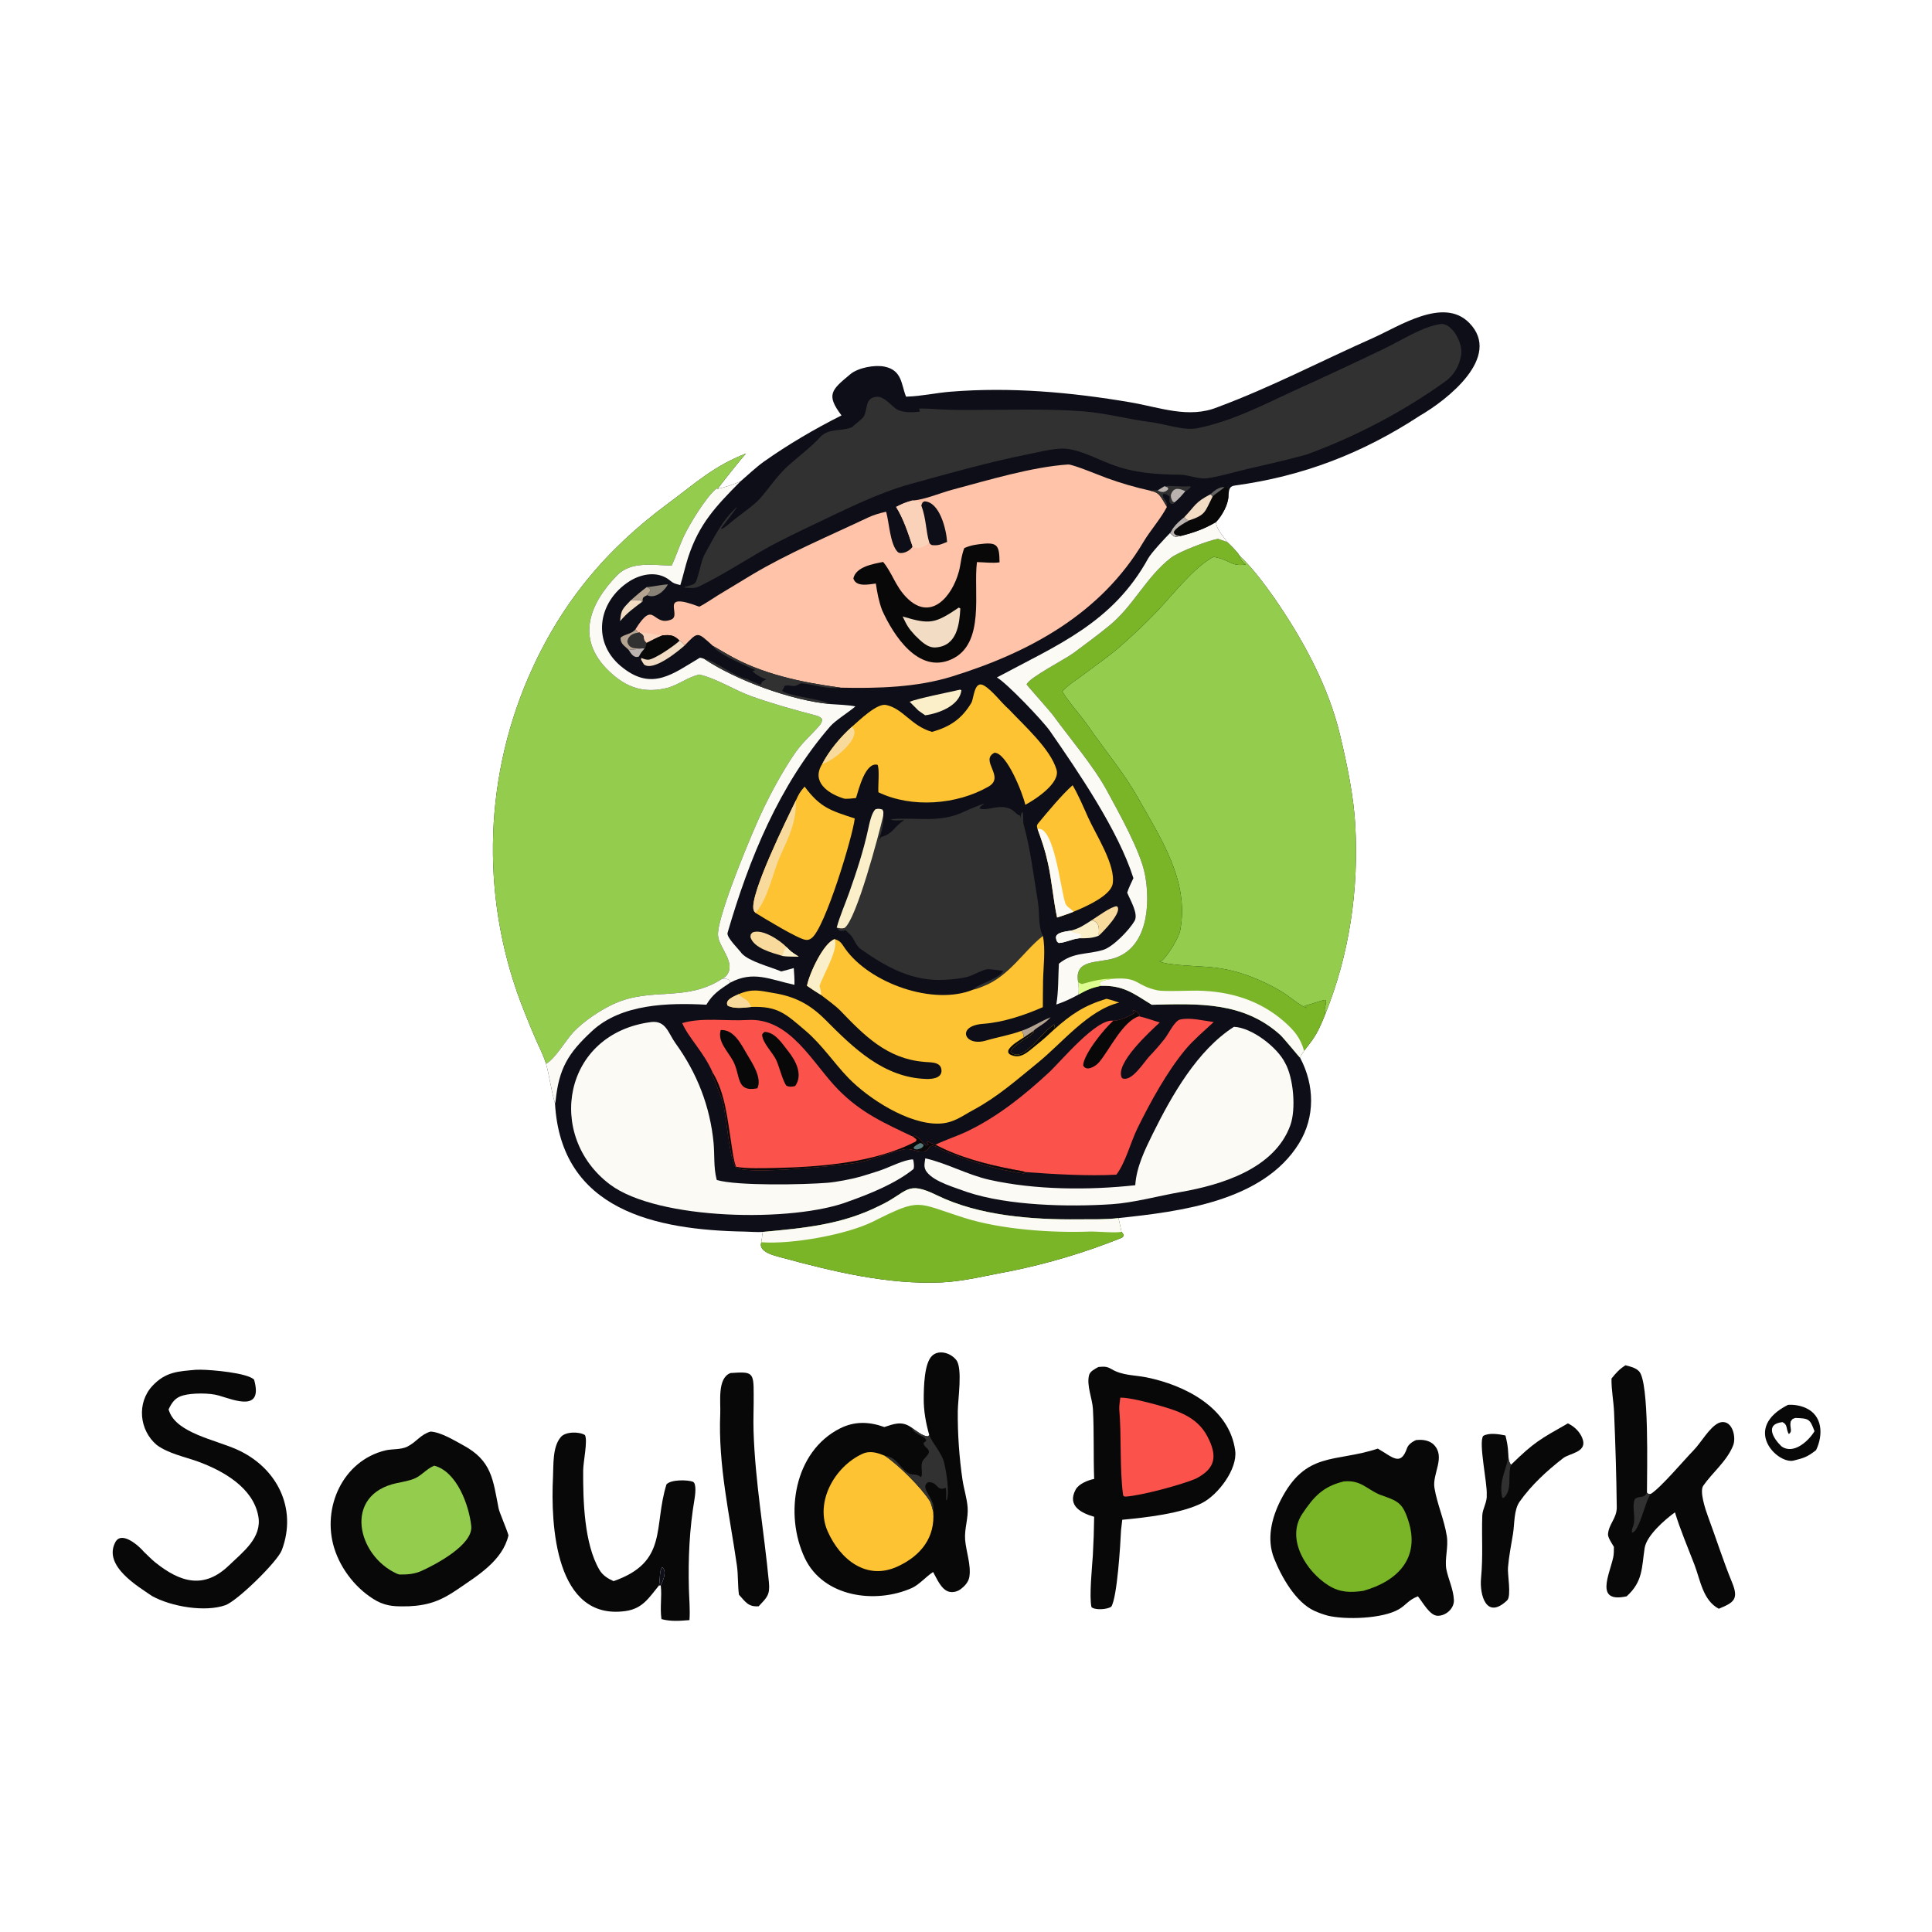 <svg version="1.2" xmlns="http://www.w3.org/2000/svg" viewBox="0 0 600 600" width="600" height="600">
	<title>Proyecto nuevo</title>
	<style>
		.s0 { fill: #0d0e17 } 
		.s1 { fill: #94cd4e } 
		.s2 { fill: #fec3a8 } 
		.s3 { fill: #f9d2b9 } 
		.s4 { fill: #080809 } 
		.s5 { fill: #f2dcc3 } 
		.s6 { fill: #79b527 } 
		.s7 { fill: #fbfaf4 } 
		.s8 { fill: #defd90 } 
		.s9 { fill: #b9b2ae } 
		.s10 { fill: #313132 } 
		.s11 { fill: #b4a391 } 
		.s12 { fill: #656462 } 
		.s13 { fill: #faefc9 } 
		.s14 { fill: #fec332 } 
		.s15 { fill: #f7da9c } 
		.s16 { fill: #fc524c } 
		.s17 { fill: #587c7d } 
		.s18 { fill: #888176 } 
		.s19 { opacity: .99;fill: #0d0e17 } 
	</style>
	<g id="Layer 1">
		<g id="Layer 1">
			<path class="s0" d="m281.38 123.18l0.41-0.01c4.33-0.13 8.98-1.17 13.37-1.52 18.64-1.52 37.5 0.16 55.87 3.29 9.22 1.57 18.16 5.17 27.18 1.48 16.5-6.13 31.99-14.27 48.04-21.39 8.28-3.67 22.04-12.94 30.05-4.74 10.32 10.54-6.93 23.95-15.35 28.81-17.87 11.71-36.33 18.8-57.43 21.68-1.95 0.26-1.83 1.55-2.02 3.26-0.03 2.66-2.06 6.24-3.86 8.09 0.23 2.49 2.05 4 3.47 6.2 1.14 1.08 3.18 3.05 3.93 4.37 3.59 3.26 7.98 9.08 10.77 13.11 8.88 12.86 16.78 27.34 20.4 42.64 2.13 8.96 4.18 18.7 4.69 27.88 1.11 19.9-1.82 40.11-9.33 58.63-2.21 5.46-2.86 6.72-6.57 11.38-0.49 0.74-1.02 1.36-1.22 2.2 4.47 8.41 4.71 18.37-0.41 26.62-11.09 17.87-36.71 21.1-56.02 23.12l0.92 4.24 0.69 0.94c-0.13 0.48-0.11 0.74-0.67 0.97-11.1 4.49-22.98 8.02-34.71 10.39-6.83 1.22-14.23 3.13-21.16 3.44-16.77 0.76-33.8-3.4-49.88-7.76-2-0.54-7.21-1.74-6.09-4.71l0.44-3.21c-1.69 0.13-3.8-0.07-5.56-0.1-27.75-0.47-57.14-6.61-58.97-39.85-1.22-4.04-1.62-8.09-2.79-12.26-0.66-2.36-2.11-5.13-3.1-7.41q-1.89-4.36-3.63-8.78c-13.42-33.37-12.98-70.71 1.22-103.76 9.92-22.78 23.78-39.53 43.52-54.14 8.45-6.24 13.91-11.44 24.09-15.45-0.86 0.89-8.57 10.45-8.73 10.98 2.6-0.58 4.47-1.29 6.95-2.25 2.11-1.82 5.07-4.59 7.26-6.14 7.55-5.35 15.92-10.26 24.19-14.41-4.93-6.49-3.08-7.95 2.75-12.81 2.4-2 7.52-2.96 10.56-2.35 5.58 1.11 5.21 5.6 6.73 9.33z"/>
			<path class="s1" d="m231.67 140.83c-0.86 0.89-8.57 10.45-8.73 10.98l-0.43-0.09c-3.2 2.54-8.38 11.07-10.18 14.9-1.22 2.62-2.45 6.27-3.73 9.04-5.78-0.14-12.62-1.42-16.94 3-8.82 9.02-12.84 19.91-2.56 29.73 5.35 5.17 10.87 7.06 18.24 5.22 3.55-1.04 6.13-3.25 9.84-4.14 5.79 1.42 10.83 4.87 16.4 6.84 6.53 2.3 13.24 4.18 19.93 5.92 0.66 0.18 1.27 0.53 1.75 1.01 0.08 1.06-0.36 1.63-1.05 2.4-3.01 3.38-5.25 5.09-7.91 9.1-3.39 5.11-6.38 10.56-9.07 16.08-3.3 6.76-14.5 33.56-14.26 39.55 0.15 3.88 5.89 8.63 2.59 12.67-0.33 0.41-0.86 0.67-1.3 0.93-11.19 7.33-21.84 2.45-33.57 7.77-4.2 1.91-9.41 5.39-12.62 8.79-2.38 2.52-5.71 8.38-8.5 9.84-0.66-2.36-2.11-5.13-3.1-7.41q-1.89-4.36-3.63-8.78c-13.42-33.37-12.98-70.71 1.22-103.76 9.92-22.78 23.78-39.53 43.52-54.14 8.45-6.24 13.91-11.44 24.09-15.45z"/>
			<path class="s1" d="m385.04 172.7c3.59 3.26 7.98 9.08 10.77 13.11 8.88 12.86 16.78 27.34 20.4 42.64 2.13 8.96 4.18 18.7 4.69 27.88 1.11 19.9-1.82 40.11-9.33 58.63-0.56-2.12 0.38-2.32 0.21-4.43-1.16 0.03-4.6 1.35-6.3 1.73l-0.31 0.07c0.21 0.46 0.27 0.42 0.68 0.73-2.37-0.91-5.06-3.36-7.26-4.74-4.34-2.72-9.75-5.14-14.66-6.51q-3.82-1.05-7.75-1.43c-3.53-0.35-13.55-0.54-16.08-1.8l0.73-0.19c1.86-1.69 5.22-7 5.69-9.44 2.94-15.3-6.08-28.66-13.2-41.34-4.34-7.74-10.32-14.75-15.33-22.07-2.53-3.66-5.71-6.93-8.1-10.81 2.12-2.26 3.94-3.22 6.36-5.06 4.23-3.2 8.6-6.16 12.55-9.71q5.44-4.82 10.48-10.05c4.58-4.8 11.69-13.97 17.58-16.97 5.31 0.88 5.32 3.1 10.06 2.37-1.09-0.96-1.67-1.28-1.88-2.61z"/>
			<path class="s2" d="m283.3 155.44c3.83-0.21 8.46-2.29 12.62-3.4 10.87-2.9 24.61-7.05 35.79-7.79 1.42-0.09 10.05 3.51 12.14 4.26q6.49 2.35 13.24 3.84c2.34 0.55 2.81 0.94 4.11 3.06q0.61 1 1.2 2.01c-1.99 3.81-5.16 7.29-7.26 10.84-13.25 22.35-35.46 34.4-59.62 41.87-10.81 3.34-22.91 3.69-34.45 3.43-12.15-1.64-24.6-4.2-35.26-10.42q-2.22-1.27-4.43-2.57c-4.88-4.43-4.56-4.46-8.75-0.13-0.7-0.88-0.66-0.91-1.59-1.47-1.79-1.8-2.89-1.84-5.35-1.64-1.85 0.75-3.1 1.4-4.87 2.33-1.74-1.47 0.14-1.91-2.22-3.23l-0.37 0.06-0.88-1.07c5.98-9.52 5.13-0.75 11.06-2.99 3.57-1.36-4.2-8.92 8.75-4.02 1.59-0.74 4.26-2.59 5.87-3.58q5.17-3.16 10.37-6.27c11.29-6.75 24.17-12.13 36.06-17.78 1.81-0.86 3.79-1.44 5.74-1.86 0.93 3.24 1.21 10.09 3.58 12.48 0.93 0.94 3.82-0.09 4.63-1.7-1.37-4.14-2.8-8.58-5.11-12.27 2.03-1.04 2.83-1.36 5-1.99z"/>
			<path class="s3" d="m278.3 157.43c2.03-1.04 2.83-1.36 5-1.99 0.96 0.14 1.96 0.13 2.61 0.8l0.21 0.73c1.58 4.25 1.38 7.95 2.48 11.52-1.17 1.27-3.65 2.42-5.19 1.21-1.37-4.14-2.8-8.58-5.11-12.27z"/>
			<path class="s0" d="m286.12 156.97c0.51-1.12 0.12-0.81 0.98-1.27 4.74 0.17 6.8 8.76 7.03 12.6-1.86 0.74-2.72 1.22-4.74 0.98-0.63-0.39-0.46-0.18-0.79-0.79-1.1-3.57-0.9-7.27-2.48-11.52z"/>
			<path class="s3" d="m198.6 196.43c2.57-0.01 4.8 0.77 7.09 0.9-1.85 0.75-3.1 1.4-4.87 2.33-1.74-1.47 0.14-1.91-2.22-3.23z"/>
			<path class="s4" d="m303.93 169.03c5.76-0.76 6.43 0.04 6.49 5.61-2.12 0.32-4.74-0.03-7.02-0.08-1.19 9.14 2.74 25.45-7.99 30.23-10.21 4.55-17.93-7.46-21.47-15.3-1.07-2.95-1.47-5.18-1.94-8.27-2.18 0.26-6.14 1.19-6.98-1.58 0.79-3.64 6.15-4.52 9.24-5.12 2.78 3.3 3.75 7.38 7.12 10.89 7.6 7.92 14.3-0.15 16.4-7.89 0.63-2.32 0.74-5.02 1.71-7.34 1.88-0.74 2.49-0.87 4.44-1.15z"/>
			<path class="s5" d="m297.76 188.69l0.48 0.28c-0.28 4.83-0.97 11.65-7.67 12.1-2.59 0.17-4.59-2-6.34-3.69-2.1-2.25-2.58-3.13-3.91-5.93 8.56 2.6 10.11 2.17 17.44-2.76z"/>
			<path class="s6" d="m378.26 167.33q1.43 0.47 2.85 1c1.14 1.08 3.18 3.05 3.93 4.37 0.21 1.33 0.79 1.65 1.88 2.61-4.74 0.73-4.75-1.49-10.06-2.37-5.89 3-13 12.17-17.58 16.97q-5.04 5.23-10.48 10.05c-3.95 3.55-8.32 6.51-12.55 9.71-2.42 1.84-4.24 2.8-6.36 5.06 2.39 3.88 5.57 7.15 8.1 10.81 5.01 7.32 10.99 14.33 15.33 22.07 7.12 12.68 16.14 26.04 13.2 41.34-0.47 2.44-3.83 7.75-5.69 9.44l-0.73 0.19c2.53 1.26 12.55 1.45 16.08 1.8q3.93 0.38 7.75 1.43c4.91 1.37 10.32 3.79 14.66 6.51 2.2 1.38 4.89 3.83 7.26 4.74-0.41-0.31-0.47-0.27-0.68-0.73l0.31-0.07c1.7-0.38 5.14-1.7 6.3-1.73 0.17 2.11-0.77 2.31-0.21 4.43-2.21 5.46-2.86 6.72-6.57 11.38-0.49 0.74-1.02 1.36-1.22 2.2-0.15-0.09-5.25-6.31-6.2-7.16-11.49-10.35-25.49-9.7-39.88-9.34-5.87-3.63-8.86-6.07-15.86-5.88-2.91 0.65-4.26 1.25-6.89 2.7 0.12-1.71 0.09-2.13-0.1-3.81-1.37-7.24 5.99-5.87 11.08-7.44 10.54-3.24 11.37-16.88 9.66-25.96-1.36-7.26-8.11-19.24-11.81-26.08-4.12-7.62-11.51-16.26-16.71-23.39-1.17-1.58-8.11-9.28-8.24-9.63 0.8-2.14 11.91-7.78 14.57-9.76 3.61-2.69 7.45-5.51 11.02-8.42 7.6-6.17 11.55-15.26 19.32-21.21 2.43-1.84 11.51-5.32 14.52-5.83z"/>
			<path class="s7" d="m345.56 303.97c8.39-0.64 6.86 2.08 13.93 3.59 1.94 0.42 10.01 0.05 12.38 0.09 10.04 0.17 19.35 2.94 26.99 9.66 3.12 2.76 4.97 4.97 6.14 9.03-0.49 0.74-1.02 1.36-1.22 2.2-0.15-0.09-5.25-6.31-6.2-7.16-11.49-10.35-25.49-9.7-39.88-9.34-5.87-3.63-8.86-6.07-15.86-5.88-0.42-0.77-0.41-0.39-0.19-1.15 0.83-0.62 2.77-0.82 3.91-1.04z"/>
			<path class="s8" d="m334.85 305.05c0.19 0.12 1.02 0.58 1.19 0.54 3.31-0.9 6.08-1.7 9.52-1.62-1.14 0.22-3.08 0.42-3.91 1.04-0.22 0.76-0.23 0.38 0.19 1.15-2.91 0.65-4.26 1.25-6.89 2.7 0.12-1.71 0.09-2.13-0.1-3.81z"/>
			<path class="s6" d="m236.89 382.58c12.9-1.2 24.61-2.23 36.39-8.19 8.78-4.14 8.03-7.91 17.66-3.2 13.11 6.41 29.69 7.63 44.06 7.48 4.31-0.04 8.4 0.11 12.35-0.39l0.92 4.24 0.69 0.94c-0.13 0.48-0.11 0.74-0.67 0.97-11.1 4.49-22.98 8.02-34.71 10.39-6.83 1.22-14.23 3.13-21.16 3.44-16.77 0.76-33.8-3.4-49.88-7.76-2-0.54-7.21-1.74-6.09-4.71z"/>
			<path class="s7" d="m236.89 382.58c12.9-1.2 24.61-2.23 36.39-8.19 8.78-4.14 8.03-7.91 17.66-3.2 13.11 6.41 29.69 7.63 44.06 7.48 4.31-0.04 8.4 0.11 12.35-0.39l0.92 4.24c-1.32 0.5-7.78-0.13-9.8-0.05-11.96 0.45-27.58-0.64-38.98-4.25-15.15-4.8-13.38-6.34-28.27 1.11-8.29 4.14-25.44 7.17-34.77 6.46z"/>
			<path class="s7" d="m229.89 149.56c-7.53 7.64-12.74 13.01-16.19 23.56-0.92 2.82-1.59 5.98-2.42 8.58l-0.43-0.11c-1.28-0.34-1.68-0.41-2.73-1.28-3.74-3.13-8.95-2.12-12.59 0.18-10.06 6.36-11.98 19.47-1.91 27.04 9.02 6.96 15.39 1.71 23.59-3.19 0.31-0.19 1.1 0.16 1.48 0.28 9.98 6.69 27.13 12.91 39.11 14.03 2.31 0.16 5.67 0.28 7.86 0.72-2.09 1.82-6.21 4.34-7.82 6.2-15.87 18.29-25.21 41.15-31.89 64.13-0.41 1.41 3.59 5.2 4.44 6.44 2.36 2.49 8.65 4.05 12.24 5.55 1.27-0.33 2.63-0.67 3.88-1.05 0.13 1.83 0.26 3.37 0.21 5.21-7.73-1.69-12.83-4.5-20-0.65l-0.16-0.73c-0.85-0.63-1.02-0.42-2.3-0.5 0.44-0.26 0.97-0.52 1.3-0.93 3.3-4.04-2.44-8.79-2.59-12.67-0.24-5.99 10.96-32.79 14.26-39.55 2.69-5.52 5.68-10.97 9.07-16.08 2.66-4.01 4.9-5.72 7.91-9.1 0.69-0.77 1.13-1.34 1.05-2.4-0.48-0.48-1.09-0.83-1.75-1.01-6.69-1.74-13.4-3.62-19.93-5.92-5.57-1.97-10.61-5.42-16.4-6.84-3.71 0.89-6.29 3.1-9.84 4.14-7.37 1.84-12.89-0.05-18.24-5.22-10.28-9.82-6.26-20.71 2.56-29.73 4.32-4.42 11.16-3.14 16.94-3 1.28-2.77 2.51-6.42 3.73-9.04 1.8-3.83 6.98-12.36 10.18-14.9l0.43 0.09c2.6-0.58 4.47-1.29 6.95-2.25z"/>
			<path class="s7" d="m377.64 162.13c0.23 2.49 2.05 4 3.47 6.2q-1.42-0.53-2.85-1c-3.01 0.51-12.09 3.99-14.52 5.83-7.77 5.95-11.72 15.04-19.32 21.21-3.57 2.91-7.41 5.73-11.02 8.42-2.66 1.98-13.77 7.62-14.57 9.76 0.13 0.35 7.07 8.05 8.24 9.63 5.2 7.13 12.59 15.77 16.71 23.39 3.7 6.84 10.45 18.82 11.81 26.08 1.71 9.08 0.88 22.72-9.66 25.96-5.09 1.57-12.45 0.2-11.08 7.44 0.19 1.68 0.22 2.1 0.1 3.81-2.25 1.25-4.46 2.29-6.9 3.1 0.69-4.06 0.57-8.51 0.79-12.67 4.51-3.68 8.67-2.75 13.76-4.29 3.09-0.94 8.17-6.25 9.75-9 1.25-2.17-1.26-6.28-2.29-8.78 0.49-1.53 1.25-3.04 1.93-4.5-4.65-14.75-17.1-32.98-25.92-45.7-2.17-3.13-13.51-15.01-16.48-16.63 18.74-10.06 35.95-16.93 46.98-36.96 0.96-1.75 5.29-6.36 6.81-7.9 1.41 1.29 1.28 1.33 3.27 0.92 3.93-0.97 7.52-2.23 10.99-4.32z"/>
			<path class="s7" d="m169.57 330.37c2.79-1.46 6.12-7.32 8.5-9.84 3.21-3.4 8.42-6.88 12.62-8.79 11.73-5.32 22.38-0.44 33.57-7.77 1.28 0.08 1.45-0.13 2.3 0.5l0.16 0.73c-3.21 2.16-5.34 3.43-7.35 6.82-11.83-0.62-26.34-0.3-35.48 8.15-7.5 6.93-10.31 11.67-11.35 21.78-0.04 0.39-0.03 0.29-0.18 0.68-1.22-4.04-1.62-8.09-2.79-12.26z"/>
			<path class="s4" d="m380.29 151.32l0.89 0.2c0.59 1.06 0.13 1.14 0.32 2.52-0.03 2.66-2.06 6.24-3.86 8.09-3.47 2.09-7.06 3.35-10.99 4.32-1.99 0.41-1.86 0.37-3.27-0.92 0.47-0.57 0.51-0.93 0.96-1.54 1.01-1.38 2.17-2.36 3.49-3.42 3.51-3.67 3.26-4.56 8.06-7.05 0.28 0.24 0.52 0.39 0.7 0.68 0.53-0.62 2.75-2.07 3.7-2.88z"/>
			<path class="s5" d="m375.89 153.52c0.28 0.24 0.52 0.39 0.7 0.68-2.46 4.81-2.04 5.66-7.36 7.45-1.14-0.46-0.69-0.11-1.4-1.08 3.51-3.67 3.26-4.56 8.06-7.05z"/>
			<path class="s9" d="m363.38 165.53c0.47-0.57 0.51-0.93 0.96-1.54 1.01-1.38 2.17-2.36 3.49-3.42 0.71 0.97 0.26 0.62 1.4 1.08-1.47 0.78-3.57 1.97-4.58 3.31l-0.1 0.57c0.66 0.89 0.96 0.76 2.1 0.92-1.99 0.41-1.86 0.37-3.27-0.92z"/>
			<path class="s10" d="m221.38 200.57q2.21 1.3 4.43 2.57c10.66 6.22 23.11 8.78 35.26 10.42-4.23 0.56-7.87-0.92-12.03-1.36-0.5-0.06-1.39 0.62-1.89 0.76-1.2 0.34-2.68-0.5-3.55 0.16-0.15 0.57-0.36 0.84-0.7 1.32 0.89 1.61 12.48 2.62 14.9 4.21-11.98-1.12-29.13-7.34-39.11-14.03 2.88 0.18 9.95 5.99 13.56 6.24-0.73-0.05 4.16 1.9 3.95 1.81 0.64-1.31 0.35-0.88 1.81-1.71-1.35-0.36-3.45-1.52-4.37-2.58 0.59-0.11 0.4-0.04 0.93-0.33-2.55-1.09-12.4-5.29-13.19-7.48z"/>
			<path class="s4" d="m205.69 197.33c2.46-0.2 3.56-0.16 5.35 1.64-1.03 1.15-8.01 6.06-9.88 5.92-0.69-0.05-1.31-0.25-1.95-0.56l-0.78-0.45c0.61-1.22 0.84-1.42 1.76-2.48 0.3-0.22 0.51-1.31 0.63-1.74 1.77-0.93 3.02-1.58 4.87-2.33z"/>
			<path class="s10" d="m361.64 151c2.34-0.28 5.01 0.28 7.94-0.01l0.24 0.31c-0.57 0.53-0.95 1-1.69 1.22-1.27 1.5-1.88 2.26-3.4 3.52l-0.36 0.44c-0.87-0.02-0.49 0.13-1.15-0.51-0.02-0.64-0.01-1.15 0.01-1.78-0.56-0.43-1.22-0.92-1.98-0.76-0.53 1.58 1.33 1.58 1.15 3.99q-0.59-1.01-1.2-2.01c-1.3-2.12-1.77-2.51-4.11-3.06 0.97-0.08 1.5-0.08 2.46-0.06z"/>
			<path class="s9" d="m364.73 156.04l-0.54-0.3c-0.37-0.62-0.75-1.6-0.48-2.29 0.96-2.49 2.9-1.55 4.42-0.93-1.27 1.5-1.88 2.26-3.4 3.52z"/>
			<path class="s9" d="m361.64 151l1 0.39 0.19 0.48c-0.88 1.13-2.13 1.16-3.28 0.42z"/>
			<path class="s5" d="m211.04 198.97c0.93 0.56 0.89 0.59 1.59 1.47-1.52 1.39-9.66 8.24-12.63 5.93-0.11-0.09-0.8-1.32-0.93-1.56l0.14-0.48c0.64 0.31 1.26 0.51 1.95 0.56 1.87 0.14 8.85-4.77 9.88-5.92z"/>
			<path class="s10" d="m198.23 196.49l0.37-0.06c2.36 1.32 0.48 1.76 2.22 3.23-0.12 0.43-0.33 1.52-0.63 1.74l-0.85-0.04c-1.95 0-4.03 0.28-4.52-2.18 0.34-1.79 1.74-2.51 3.41-2.69z"/>
			<path class="s11" d="m197.35 195.42l0.88 1.07c-1.67 0.18-3.07 0.9-3.41 2.69 0.49 2.46 2.57 2.18 4.52 2.18-1.43 0.34-3.29 0.26-4.08 0.51-1.17-1.26-2.49-1.72-2.57-3.71 0.7-1.13 3.52-1.14 4.66-2.74z"/>
			<path class="s9" d="m199.34 201.36l0.85 0.04c-0.92 1.06-1.15 1.26-1.76 2.48-1.56 0.63-2.42-0.83-3.17-2.01 0.79-0.25 2.65-0.17 4.08-0.51z"/>
			<path class="s12" d="m375.89 153.52c1.05-1.05 2.88-2.45 4.4-2.2-0.95 0.81-3.17 2.26-3.7 2.88-0.18-0.29-0.42-0.44-0.7-0.68z"/>
			<path class="s10" d="m447.55 100.61c3.61-0.16 6.77 6.14 6.25 9.47-0.56 3.53-2.18 6.4-5.07 8.47-13.07 9.37-27.7 17-42.79 22.56-6.16 1.72-12.39 3.12-18.63 4.56-4.05 0.94-8.33 2.29-12.44 2.86-2.58 0.35-5.79-1.07-8.33-1.1-7.48-0.08-14.47-0.52-21.55-3.27-4.66-1.74-9.96-4.75-14.97-4.86-3.69 0.09-7.4 1.11-11.02 1.83-12.09 2.42-24.26 5.89-36.13 9.15-10.58 2.91-20.81 8.21-30.68 12.86-4.4 2.08-8.81 4.26-13.11 6.52-7.39 4.14-14.47 8.82-22.1 12.53-1.27 0.62-3.04 0.44-4.41 0.28l0.02-0.21c3.62-0.95 3.38-0.63 4.45-4.45 0.17-0.29 0.85-3.99 1.84-5.76 3.02-5.38 5.38-10.48 10.09-14.7-0.31 0.67-4.37 5.81-5.08 6.78l0.34 0.08c0.94-0.35 2.59-1.87 3.49-2.61 2.19-1.77 6.51-4.75 8.25-6.72 3.1-3.53 5.24-7.03 8.9-10.33 3.25-2.92 6.95-5.62 9.86-8.82 2.62-2.87 6.86-1.7 9.89-3.08 0.78-0.82 3.15-2.47 3.62-3.31 1.35-2.42 0.27-5.75 4.01-6.12 2.11-0.21 4.28 2.43 5.91 3.66 1.77 1.34 5.49 1.29 7.55 0.92-0.22-0.59-0.13-0.3-0.29-0.88 1.69-0.16 4.86 0.14 6.64 0.23q3.88 0.19 7.76 0.17c12.05 0.03 24.72-0.48 36.69 0.43 6.71 0.51 14.2 2.52 20.99 3.36 4.23 0.53 10.2 2.73 14.44 1.86 10.91-2.24 20.15-7.13 30.08-11.7q14.05-6.36 27.96-13.04c5.51-2.66 11.72-6.8 17.57-7.62z"/>
			<path class="s10" d="m274.29 253.35c0.45 1.78-0.7 5.58-1.28 7.35 0.49-0.39 0.28-0.15 0.62-0.75 3.94-1.13 3.84-3.14 7.04-5.12l-0.03-0.15c-1.36 0.05-3.02 0.34-4.08-0.24 7.89-0.81 15.25 1.39 23.06-2.47 0.62-0.31 5.81-2.51 6.07-2.39-0.67 0.54-1.34 0.84-1.45 1.48 1.85 0.83 5.03-0.86 7.98-0.32 3.02 0.56 3.13 2.31 4.61 2.54l0.13 0.92c0.11-0.99 0.01-1.35 0.54-2.09 0.48 0.67 0.1 2.87 0.39 3.9 2.2 7.9 3.08 15.9 4.43 23.96 0.59 3.5 0 7.59 1.55 10.7l-0.31 0.25c-5.68 4.55-10.24 12.25-18.03 15.3-0.77 0.3-2.4 1.02-3.15 1.06 0.4-1.3 8.97-3.73 9.1-5.83-1.28-0.02-3.88-0.56-4.87-0.45-1.45 0.15-4.46 1.9-6.03 2.33-2.2 0.59-4.47 0.77-6.76 0.93-10.19 0.73-18.47-3.83-26.47-9.48-1.49-1.05-2.04-3.04-3.11-4.32-0.2-0.24-1.34-1.25-1.64-1.57-1.62 0.28-1.73 0.49-2.75-0.8 0.96-3.59 2.63-7.34 3.88-10.88 2.3-6.5 4.43-12.96 5.89-19.71 0.33-1.53 1.09-5.3 2.32-6.2 0.98-0.21 1.14-0.12 2.09 0.11 0.46 0.83 0.28 0.83 0.26 1.94z"/>
			<path class="s13" d="m259.85 288.09c0.96-3.59 2.63-7.34 3.88-10.88 2.3-6.5 4.43-12.96 5.89-19.71 0.33-1.53 1.09-5.3 2.32-6.2 0.98-0.21 1.14-0.12 2.09 0.11 0.46 0.83 0.28 0.83 0.26 1.94-1.36 5.89-8.33 32.22-12 34.83-0.93 0.29-1.48 0.09-2.44-0.09z"/>
			<path class="s14" d="m302.38 307.28c0.75-0.04 2.38-0.76 3.15-1.06 7.79-3.05 12.35-10.75 18.03-15.3l0.31-0.25c0.88 4.01 0.14 9.7 0.06 13.92-0.05 2.76-0.05 5.44-0.07 8.2-5.73 2.51-12.32 4.72-18.55 5.17-8.43 0.6-5.85 7.2 0.9 5.19 3.51-1.04 7.57-1.72 10.98-3 0.52 0.88 0.99 1.21 0.49 2.2l3.33-2.25c0.64 1.3-6.66 4.16-7.16 6.52 3.46 3.9 9.62-5.77 12.24-7.47 0.41-0.26 0.85-0.7 1.23-1.02l0.24 0.3c-0.19 0.53-0.18 0.76-0.23 1.32 5.37-4.79 9.39-7.49 16.3-9.57 1.37 0.3 2.64 0.75 3.97 1.18-9.69 2.36-17.68 12.5-25.29 18.68-6.59 5.35-12.44 10.57-20 14.65-3.7 1.99-6.2 4.13-10.76 4.26-9.4 0.25-21.73-7.68-27.99-14.1-4.56-4.68-8.16-10.28-13.39-14.74-6.24-5.31-8.6-7.69-16.87-7.39-2.27 0.22-5.38 0.69-7.34-0.44-0.93-1.81 2.03-2.83 3.37-3.51 4.32-1.84 6.58-1.12 10.76-0.4 6.72 1.06 11.41 3.48 16.25 8.34 8.75 8.78 18.08 17.97 31.34 18.37 1.88 0.06 5.14-0.26 4.66-3.07-0.42-2.42-3.75-2.01-5.48-2.25-11.39-0.98-18.44-8.15-25.89-15.9-1.36-1.41-4.28-3.55-5.99-4.86-1.54-0.94-2.87-1.84-4.36-2.86 0.63-3.54 5.07-13.3 8.6-14.48 1.89 0.55 2.18 1.44 3.27 2.98 7.57 10.67 27.38 17.85 39.89 12.64z"/>
			<path class="s13" d="m250.62 306.14c0.63-3.54 5.07-13.3 8.6-14.48 1.32 3.13-3.78 11.44-4.69 14.51-0.06 0.23 0.59 1.8 0.45 2.83-1.54-0.94-2.87-1.84-4.36-2.86z"/>
			<path class="s15" d="m233.3 312.72c-2.27 0.22-5.38 0.69-7.34-0.44-0.93-1.81 2.03-2.83 3.37-3.51l0.17 0.16c2 1.79 2.68 1.17 3.8 3.79z"/>
			<path class="s4" d="m321.01 320.1c0.64 1.3-6.66 4.16-7.16 6.52 3.46 3.9 9.62-5.77 12.24-7.47 0.41-0.26 0.85-0.7 1.23-1.02l0.24 0.3c-0.19 0.53-0.18 0.76-0.23 1.32-1.67 1.58-3.53 3.26-5.34 4.68-2.65 2.07-5.04 4.9-8.51 2.94-0.5-0.75-0.4-0.35-0.32-1.26 0.99-1.65 2.89-2.67 4.52-3.76z"/>
			<path class="s7" d="m202.41 317.38c4.46-0.39 5.12 3.48 7.4 6.65 6.66 9.21 10.72 19.56 11.8 30.92 0.34 3.63 0 7.63 0.9 11.14l0.1 0.37c6.37 1.88 27.19 1.45 34.4 0.86 2.7-0.22 7.3-1.1 10.04-1.86 1.93-0.54 4.38-1.34 6.32-1.98 2.74-0.91 7.39-3.37 10.17-3.42 0.26 0.53 0.48 2.74 0.08 3.06-5.54 4.45-13.47 7.65-20.08 9.99-17.08 6.6-59.28 5.9-74.12-5.27-20.04-15.1-14.67-47 12.99-50.46z"/>
			<path class="s7" d="m383.21 318.89c5.49 0.21 13.43 6.29 15.88 11.19 2.64 4.66 3.45 14.41 1.62 19.43-4.9 13.45-21.33 18.46-34.02 20.68-6.93 1.22-14.67 3.35-21.43 3.79-13.45 0.89-32.14 0.47-44.88-3.77-3.77-1.43-10.13-3.09-12.56-6.24-1.07-1.4-0.69-2.55-0.47-4.24 6.61 1.47 13.05 5.11 19.9 6.66 14.17 3.19 30.95 3.27 45.32 1.69 0.34-5.62 3.01-11.07 5.47-16.05 5.89-11.87 13.79-25.88 25.17-33.14z"/>
			<path class="s16" d="m345.78 317c1.84 0.06 5.15-1.42 6.63-2.5l-0.16-0.3-0.45-0.13v-0.25l0.4-0.03c1.03 0.49 1.04 0.56 1.76 1.49l-0.25 0.34c2.18 0.45 4.33 1.32 6.48 1.91-3.01 2.8-14.16 12.9-11.75 17.28 2.94 1.52 6.89-5.12 8.68-6.95 1.55-1.59 3.16-3.48 4.55-5.22 1.22-1.52 3.08-5.63 4.85-6.02 3.17-0.7 7.19 0.37 10.4 0.79-2.7 2.51-6.39 5.67-8.71 8.46-5.77 6.91-10.94 16.37-14.93 24.46-2.14 4.34-3.74 10.78-6.58 14.47-8.5 0.5-19.8-0.16-28.33-0.81-0.78-0.34-2.9-0.63-3.83-0.81-8.16-1.57-16.62-3.75-24.04-7.68 3.31-1.6 6.99-2.72 10.4-4.41 9.28-4.56 17.17-10.94 24.73-17.9 3.87-3.57 14.86-17 20.15-16.19z"/>
			<path class="s4" d="m345.78 317c1.84 0.06 5.15-1.42 6.63-2.5l-0.16-0.3-0.45-0.13v-0.25l0.4-0.03c1.03 0.49 1.04 0.56 1.76 1.49l-0.25 0.34c-5.03 1.55-9.06 10.34-12.4 14.3-1.06 1.25-4.01 3.01-4.93 0.93 0.18-3.49 6.69-11.6 9.4-13.85z"/>
			<path class="s16" d="m211.86 317.73c6.22-1.84 13.8-0.56 20.25-0.96 13.38-0.84 20.2 13.51 28.3 21.71 7.11 7.21 14.37 10.37 23.17 14.55l0.5-0.31c1.56 0.78 2.21 1.69 3.48 3.03q0.39-0.1 0.78-0.2c-0.23-0.51-0.17-0.37-0.55-0.8l0.34-0.23c0.47 0.2 1.97 0.89 2.37 0.98 7.42 3.93 15.88 6.11 24.04 7.68 0.93 0.18 3.05 0.47 3.83 0.81l-0.41 0.43c-7.95-0.96-17.56-4.01-25.01-7.09-1.43-0.59-2.48-1.94-4.19-1.31-0.53 0.83-0.52 0.92-1.34 1.49-2.12 0.54-4.44-0.98-6.51-0.59-4.4 0.83-9.19 3.04-13.78 3.99-5.52 1.13-33.87 3.83-38.25 1.85-2.45-1.1-3.28-18.14-4.8-21.68-1.04-2.43-1.8-4.99-2.97-7.37l-0.13-0.26 0.31-0.42c-2.67-6.19-7.49-10.77-9.43-15.3z"/>
			<path class="s4" d="m221.29 333.03c3.95 6.35 4.68 14.94 5.84 22.18 0.38 2.37 0.61 4.9 1.45 7.14 3.15 0.62 8.52 0.44 11.8 0.38 14.16-0.29 31.29-1.57 44.04-8.25l0.22-0.51c-0.42-0.58-0.8-0.63-1.06-0.94l0.5-0.31c1.56 0.78 2.21 1.69 3.48 3.03q0.39-0.1 0.78-0.2c-0.23-0.51-0.17-0.37-0.55-0.8l0.34-0.23c0.47 0.2 1.97 0.89 2.37 0.98 7.42 3.93 15.88 6.11 24.04 7.68 0.93 0.18 3.05 0.47 3.83 0.81l-0.41 0.43c-7.95-0.96-17.56-4.01-25.01-7.09-1.43-0.59-2.48-1.94-4.19-1.31-0.53 0.83-0.52 0.92-1.34 1.49-2.12 0.54-4.44-0.98-6.51-0.59-4.4 0.83-9.19 3.04-13.78 3.99-5.52 1.13-33.87 3.83-38.25 1.85-2.45-1.1-3.28-18.14-4.8-21.68-1.04-2.43-1.8-4.99-2.97-7.37l-0.13-0.26z"/>
			<path class="s17" d="m285.73 354.98c0.66 0.12 0.44 0.09 1.05 0.53l-0.01 0.43c-0.61 0.78-0.99 0.78-1.95 1.04-0.92-0.16-0.6 0.08-1.13-0.51 0.37-0.7 1.3-1.07 2.04-1.49z"/>
			<path class="s4" d="m223.84 319.88c4.23-0.17 6.39 4.58 8.29 7.77 1.61 2.67 4.56 7.18 3.09 10.33-6.8 1.35-5.13-4.05-7.58-8.53-1.61-2.95-4.93-6.12-3.8-9.57z"/>
			<path class="s4" d="m237.42 320.47c3.31 0.05 5.49 3.64 7.44 6.09 2.3 2.91 4.57 7.24 2.09 10.72-1.07 0.22-1.73 0.34-2.72-0.11-1.08-1.29-2.22-5.85-3.08-7.78-1.12-2.51-4.21-5.28-4.46-7.94-0.04-0.41 0.34-0.6 0.73-0.98z"/>
			<path class="s14" d="m289.46 227.3c5.7-1.63 9.23-4.1 12.18-8.98 0.84-1.39 0.84-7.31 4.04-5.37 2.62 1.6 5.28 5.29 7.64 7.33 4.67 4.99 12.93 12.3 14.8 18.77 1.18 4.07-6.32 9.1-9.7 10.89-0.76-3.47-5.76-16.2-9.58-16.17-4.7 2.43 3.45 7.46-1.84 10.51-9.82 5.66-23.93 6.75-34.21 1.76-0.14-2.31 0.42-7.16-0.26-8.53-3.82-0.92-5.85 7.72-6.69 10.33-0.8 0.08-3.08 0.37-3.75 0.16-5.07-1.57-10.21-5.26-6.74-10.75 2.13-4.12 5.78-8.51 9.26-11.57 2.32-2.05 7.76-7.32 10.54-6.75 5.34 1.1 7.76 6.49 14.31 8.37z"/>
			<path class="s15" d="m264.61 225.68c3.49 3.33-6.21 10.95-9.26 11.57 2.13-4.12 5.78-8.51 9.26-11.57z"/>
			<path class="s14" d="m249.88 244.28c4.84 6.56 8.1 7.45 15.57 9.9-0.57 5.38-9.19 33.97-13.37 37.14-0.62 0.47-1.14 0.67-1.94 0.55-2.47-0.37-12.92-6.76-15.55-8.38-0.25-0.3-0.45-0.56-0.56-0.94-1.31-4.64 10.47-28.48 13.15-33.98 0.84-1.88 1.27-2.69 2.7-4.29z"/>
			<path class="s15" d="m247.18 248.57c0.11 6.67-2.05 11.03-4.76 16.97-2.41 5.28-3.92 13.86-7.83 17.95-0.25-0.3-0.45-0.56-0.56-0.94-1.31-4.64 10.47-28.48 13.15-33.98z"/>
			<path class="s14" d="m322.22 257.44c-0.18-0.63-0.37-1.07 0.18-1.73 2.84-3.44 7.49-9.03 10.71-11.85 1.66 2.77 3.31 6.64 4.8 9.97 2.37 5.32 8.65 14.82 7.64 20.65-0.66 3.82-8.85 7.29-12.18 8.68-1.6 0.66-3.42 1.22-5.08 1.78-1.16-5.3-1.62-11.41-2.83-16.85-0.91-4.15-1.81-6.72-3.24-10.65z"/>
			<path class="s7" d="m322.22 257.44c5.26-1.12 7.2 19.42 8.67 23.15 0.49 1.24 1.63 1.46 2.48 2.57-1.6 0.66-3.42 1.22-5.08 1.78-1.16-5.3-1.62-11.41-2.83-16.85-0.91-4.15-1.81-6.72-3.24-10.65z"/>
			<path class="s13" d="m298.16 214.18l0.42 0.18c-0.56 4.79-7.09 7.23-11.25 7.78-0.66-0.42-1.46-1.02-2.12-1.48l-2.71-2.72c2.23-0.97 12.63-3.07 15.66-3.76z"/>
			<path class="s15" d="m243.05 296.89c-3.13-0.94-8.98-2.38-10-5.88 0.16-1.09-0.07-0.64 0.65-1.43 3.03-1.25 8.56 2.45 10.55 4.54 1.39 1.41 1.53 1.51 3.21 2.59l0.37 0.23 0.22 0.14c-1.66-0.04-3.35-0.04-5-0.19z"/>
			<path class="s13" d="m244.25 294.12c1.39 1.41 1.53 1.51 3.21 2.59l0.37 0.23 0.22 0.14c-1.66-0.04-3.35-0.04-5-0.19 0.34-1.28 0.37-1.8 1.2-2.77z"/>
			<path class="s13" d="m338.99 285.82c2.64 0.45 2.31 2.7 2.24 4.77-2.13 0.86-3.91 0.8-6.16 0.81-2.38 0.28-3.95 1.29-6.24 1.46-0.66-0.42-0.61-0.53-0.83-1.27-0.63-2.08 3.33-2.34 4.53-2.56 2.85-0.77 3.98-1.66 6.46-3.21z"/>
			<path class="s7" d="m335.07 291.4c-2.38 0.28-3.95 1.29-6.24 1.46-0.66-0.42-0.61-0.53-0.83-1.27-0.63-2.08 3.33-2.34 4.53-2.56 0.91 0.87 1.62 0.82 2.9 0.99l0.39 0.37c-0.26 0.81-0.03 0.47-0.75 1.01z"/>
			<path class="s15" d="m338.99 285.82c1.78-1.13 6.08-4.33 7.85-4.38 2.07 1.52-4.37 8.07-5.61 9.15 0.07-2.07 0.4-4.32-2.24-4.77z"/>
			<path class="s5" d="m195.91 186.41l0.26 0.02c1.12 0.08 1.46 0.05 2.57-0.09l0.67 0.56c-2.85 2.16-4.54 3.32-6.84 6.02 0.32-3.64 0.73-3.74 3.34-6.51z"/>
			<path class="s18" d="m200.85 182.33c1.16-0.02 6.21-1.01 6.57-0.8-1.17 2.11-3.9 4.5-6.47 3.32 0.41-0.53 0.71-0.94 1.09-1.5-0.26-0.71-0.32-0.54-1.19-1.02z"/>
			<path class="s11" d="m317.19 320.15c3.48-1.17 5.95-3.01 9.1-4.21-1.91 2.11-4.31 3.11-5.28 4.16l-3.33 2.25c0.5-0.99 0.03-1.32-0.49-2.2z"/>
			<path class="s11" d="m195.91 186.41c1.67-1.47 3.14-2.76 4.94-4.08 0.87 0.48 0.93 0.31 1.19 1.02-0.38 0.56-0.68 0.97-1.09 1.5-0.97 0.54-1.53 0.58-1.35 1.92l-0.19 0.13-0.67-0.56c-1.11 0.14-1.45 0.17-2.57 0.09z"/>
			<path class="s4" d="m288.58 445.64c-1.06-3.74-1.74-7.47-1.71-11.38 0.03-3.29 0.11-10.95 2.64-13.25 0.9-0.83 2.11-1.11 3.31-0.97 1.6 0.18 3.16 1.06 4.16 2.33 2.02 2.57 0.5 12.2 0.47 15.83-0.07 7.08 0.44 14.39 1.47 21.4 0.42 2.82 1.35 5.62 1.58 8.47 0.28 3.38-1.04 6.7-0.77 10.12 0.3 3.7 1.91 7.87 1.31 11.55-0.26 1.6-1.54 2.97-2.83 3.88-0.98 0.69-2.28 0.99-3.45 0.71-2.44-0.6-3.85-4.14-4.97-6.13-2.16 1.38-4.33 3.96-6.6 4.97-11.3 5.04-27.5 2.86-33.26-9.31-6.4-13.55-3.36-33.07 10.98-40.27 4.54-2.27 9.06-2.09 13.72-0.41 3.01-0.98 5.4-1.95 8.29 0.05 1.35 0.91 3.85 3.02 5.37 2.81z"/>
			<path class="s14" d="m289.81 469.43c0.69 8.1-3.88 13.71-10.95 17.01-9.75 4.56-17.91-2.11-21.79-10.8-4.1-9.17 2.13-20.13 10.7-24.11 2.45-1.14 4.79-0.36 7.06 0.6 4.16 2.77 11.14 9.67 13.95 14.06 0.38 0.59 0.82 2.48 1.03 3.24z"/>
			<path class="s10" d="m282.92 443.23c1.35 0.91 3.85 3.02 5.37 2.81l0.29-0.4c1 2.7 3.91 5.44 4.68 8.8 0.65 2.83 1.68 8.88 0.76 11.51l-0.19-0.15c0-0.84 0.16-3.21-0.16-3.72-2.96 1.17-2.23-1.87-5.41-1.78-3.03 1.91 2.63 5.23 1.55 9.13-0.21-0.76-0.65-2.65-1.03-3.24-2.81-4.39-9.79-11.29-13.95-14.06 3.72 0.29 4.64 3.96 7.45 5.48 1.1 0.59 2.24-0.12 3.78 1.14 0.62-1.11-0.21-3.24 0.35-4.75 0.4-1.04 2.02-2.12 2.06-3.06 0.06-1.26-1.6-1.43-1.63-2.82l0.8-0.68c-0.23-1.64-3.21-1.4-4.72-4.21z"/>
			<path class="s4" d="m439.75 447.23q0.53-0.05 1.05-0.07c1.52-0.05 3.37 0.36 4.5 1.52 3.73 3.84-0.54 9.01 0.18 13.38 0.85 5.14 3 9.74 3.83 14.92 0.57 3.54-0.7 7.06-0.14 10.36 0.67 3.26 2.18 6.16 2.35 9.53 0.14 2.7-2.57 5.03-5.13 4.92-2.39-0.1-4.54-4.18-6.05-6.04-2.99 1.17-3.6 2.66-5.89 4.01-5.12 3-16.6 3.31-22.1 2q-2.16-0.59-4.21-1.52c-5.79-2.67-10.21-10.58-12.47-16.29-2.35-5.95-0.79-12.46 2.03-18.01 7.84-15.41 16.93-11.65 30.19-16.06 4.69 2.69 7.07 5.6 9.09-0.18 0.38-1.11 1.68-1.99 2.77-2.47z"/>
			<path class="s6" d="m417.32 460.07c5.31-0.5 6.96 2.29 11.12 4.08 5.66 2.03 7.08 2.36 8.94 8.14 3.7 11.44-3.17 18.73-14.01 21.77-3.99 0.57-7.2 0.54-10.75-1.66-6.87-4.25-13.39-14.43-8.2-22.23 3.62-5.43 6.46-8.53 12.9-10.1z"/>
			<path class="s4" d="m133.71 444.59c3.24 0.18 7.32 2.72 10.15 4.25 8.89 4.81 9.22 10.63 10.98 19.58 0.25 1.29 2.43 6.18 3.07 8.39-1.84 7.9-9.59 12.49-15.78 16.75-5.16 3.55-9.01 5-15.21 5.29-3.7 0.05-6.53 0.16-9.95-1.67-6.11-3.42-11.12-9.71-13.19-16.45-3.85-12.53 2.65-27.07 15.88-30.29 2.1-0.51 4.8-0.18 6.79-1.16 2.87-1.41 4.08-3.76 7.26-4.69z"/>
			<path class="s1" d="m134.86 455.18c7.06 1.84 10.83 12.35 11.49 18.78 0.59 5.76-10.96 11.87-15.36 13.86-2.26 1.03-4.48 1.2-6.92 1.16-0.2-0.05-0.54-0.13-0.8-0.25-12.43-5.61-16.79-24.58-0.04-28.14 1.68-0.35 4.21-0.78 5.76-1.53 2.13-1.03 3.57-2.94 5.87-3.88z"/>
			<path class="s4" d="m341.13 424.53c1.66-0.14 2.54-0.23 3.98 0.62 3.47 2.08 7.11 1.84 10.92 2.6 11.91 2.41 25.78 9.39 27.57 22.75 0.77 5.78-5.34 13.71-10.19 16.22-6.48 3.35-17.62 4.57-24.88 5.26l-0.38 3.23c-0.2 4.47-1.2 20.85-3.02 23.74-1.23 0.91-4.98 1.17-6.16 0.17-0.75-3.2 0.19-12.53 0.42-16.07q0.34-5.99 0.41-12c-3.68-1.06-8.53-3.23-5.76-8.42 0.95-1.79 3.78-2.95 5.76-3.33-0.26-7.18 0.01-14.47-0.38-21.69-0.18-3.33-2.05-7.35-1.19-10.58 0.31-1.18 1.9-1.96 2.9-2.5z"/>
			<path class="s16" d="m347.93 434.04c2.86-0.01 8.35 1.44 11.2 2.21 6.3 1.77 12.58 3.61 15.83 9.83 3.2 6.11 2.6 9.96-3.6 13.14-4.14 1.79-16.89 5.28-21.78 5.56-0.53 0.03-0.76-0.23-0.8-0.5-1.12-8.56-0.44-17.88-1.18-26.63-0.07-0.93 0.24-3 0.33-3.61z"/>
			<path class="s4" d="m504.81 424c1.45 0.38 3.1 0.73 4.19 1.84 3.27 3.32 2.46 31.19 2.48 37.73 0.64 0.54 0.27 0.38 1.19 0.38 3.11-1.94 10.27-10.45 13.29-13.55 2.26-2.28 4.92-7.18 7.82-8.5 4.04-1.58 5.56 4.23 4.46 7.01-1.92 4.85-6.46 8.43-9.28 12.5-1.22 1.76 0.7 7.45 1.47 9.54 2.49 6.69 4.75 13.86 7.48 20.49 2.14 5.19 0.57 6.26-4.13 8.17-4.93-2.62-5.7-8.83-7.56-13.7-2.04-5.32-4.39-10.81-6.05-16.24-3.17 2.29-8.81 7.22-9.41 11.09-0.94 6.07-0.48 10.36-5.58 14.99-10.01 2.2-5.34-6.72-4.18-12.09 0.22-1.02 0.21-2.23 0.21-3.28-0.55-0.91-1.9-2.92-1.83-3.9 0.21-3.16 2.76-4.98 2.72-8.4-0.11-9.81-0.42-19.64-0.83-29.44-0.15-3.59-0.87-6.96-0.8-10.52 1.43-1.79 2.42-2.9 4.34-4.12z"/>
			<path class="s10" d="m511.48 463.57c0.64 0.54 0.27 0.38 1.19 0.38-1.79 2.16-3.46 11.73-5.86 12.04-0.01-0.43-0.01-1.04 0.16-1.43 1.34-2.97-0.3-6.17 0.69-8.92 1.33-1.37 2.79 0.01 3.82-2.07z"/>
			<path class="s4" d="m60.93 425.39q0.74-0.02 1.49-0.01c3.16 0.02 14.39 0.95 16.49 3.08 2.86 10.12-6.02 6.39-10.94 4.94-2.9-0.85-8.28-0.83-11.18-0.02-2.41 0.68-3.41 2.18-4.44 4.33q0.11 0.33 0.23 0.65c2.43 6.66 14.14 8.76 20.93 11.77 12.41 5.51 18.94 18.21 14.01 31.28-1.35 3.59-13.84 15.79-17.53 17.1-6.27 2.21-16.72 0.49-22.78-2.85-4.26-2.94-15.24-9.31-11.42-16.67 1.94-3.75 7.37 1.1 8.9 2.94 1.13 1.07 2.38 2.37 3.58 3.33 7.7 6.15 15.05 8.4 22.85 0.88 4.25-4.11 10.32-8.54 9.1-15.27-1.61-8.95-11.08-14.18-18.8-16.99-4.1-1.48-9.11-2.46-12.72-5.11-5.46-4.59-6.29-13.1-1.35-18.39 4.16-4.46 8.18-4.49 13.58-4.99z"/>
			<path class="s4" d="m204.65 492.39c-3.12 3.81-5.06 7.19-10.4 7.94-21.81 3.04-23.26-26.72-22.51-41.68 0.18-3.66-0.18-9.27 2.36-12.27 1.41-1.86 5.84-1.82 7.57-0.7 0.9 1.83-0.54 8.24-0.56 10.96-0.06 9.29 0.29 22.79 5.05 30.89 1.02 1.74 2.68 2.75 4.39 3.51 17.03-5.96 12.3-16.77 16.43-30.06 1.42-1.56 6.58-1.42 8.18-0.82 1.26 0.48 0.71 4.35 0.52 5.45-1.57 9.21-1.98 18.4-1.74 27.73 0.08 3.3 0.42 6.48 0.18 9.8-3.05 0.24-5.71 0.48-8.7-0.31-0.52-3.83 0.2-6.98-0.22-10.46 0.69-1.43 2.03-4.38 0.46-5.69-0.94 1.06-0.61 4.02-1.01 5.71z"/>
			<path class="s4" d="m226.87 426.41c6.78-0.46 7.21-0.35 7.19 6.52 0.05 3.78-0.16 7.64-0.04 11.42 0.48 15.83 3.3 31.4 4.78 47.11 0.37 3.87-0.64 4.67-3.18 7.38-3.22 0.25-4.09-1.34-6.13-3.59-0.41-2.96-0.21-6.07-0.63-9.02-2.25-15.72-5.87-31.21-5.18-47.21 0.16-3.6-0.97-11.08 3.19-12.61z"/>
			<path class="s4" d="m486.93 442.04q0.37 0.19 0.73 0.4c1.8 1.03 3.41 2.81 3.95 4.84 0.99 3.77-4.21 4.07-6.12 5.54-5.02 3.88-9.88 8.33-13.55 13.53-1.84 2.62-1.55 6.83-2.06 9.98-0.57 3.52-1.26 6.83-1.56 10.46-0.22 1.88 1.12 8.89-0.25 10.2-6.51 6.21-8.6-1.76-8.12-6.82 0.66-7.15 0.16-12.51 0.38-19.45 0.07-2.19 1.57-4.19 1.38-6.45 0.28-3.35-2.63-16.32-1.08-18.34 1.85-1.06 4.87-0.54 6.9-0.13 0.47 1.9 0.77 3.39 0.85 5.34 0.13 1.51 0.01 2.68 0.89 3.75 7.29-7.12 9.05-7.94 17.66-12.85z"/>
			<path class="s10" d="m468.38 451.14c0.13 1.51 0.01 2.68 0.89 3.75-1.21 2.94 0.64 8-2.41 10.37l-0.35-0.26c-1.19-5.77 1.9-9.21 1.87-13.39z"/>
			<path class="s4" d="m555.28 436.29c1.84-0.12 3.69 0.19 5.39 0.91 5.42 2.34 5.58 8.45 3.33 13.15-2.67 2.11-3.81 2.46-7.03 3.26-5.05 1.08-16.13-10.01-1.69-17.32zm-2.1 12.82c3.65 2.79 8.43-1.47 10.33-4.63-1.43-3.88-1.78-3.97-5.97-4.12-1.13 0.46-0.68 0.11-1.42 1.08-0.44 2.03 0.74 2.96-0.59 3.92-0.97-1.64-0.21-2.83-1.97-3.71-5.54 0.61-2.9 5.03-0.38 7.46z"/>
			<path class="s19" d="m204.65 492.39c0.4-1.69 0.07-4.65 1.01-5.71 1.57 1.31 0.23 4.26-0.46 5.69z"/>
		</g>
	</g>
</svg>